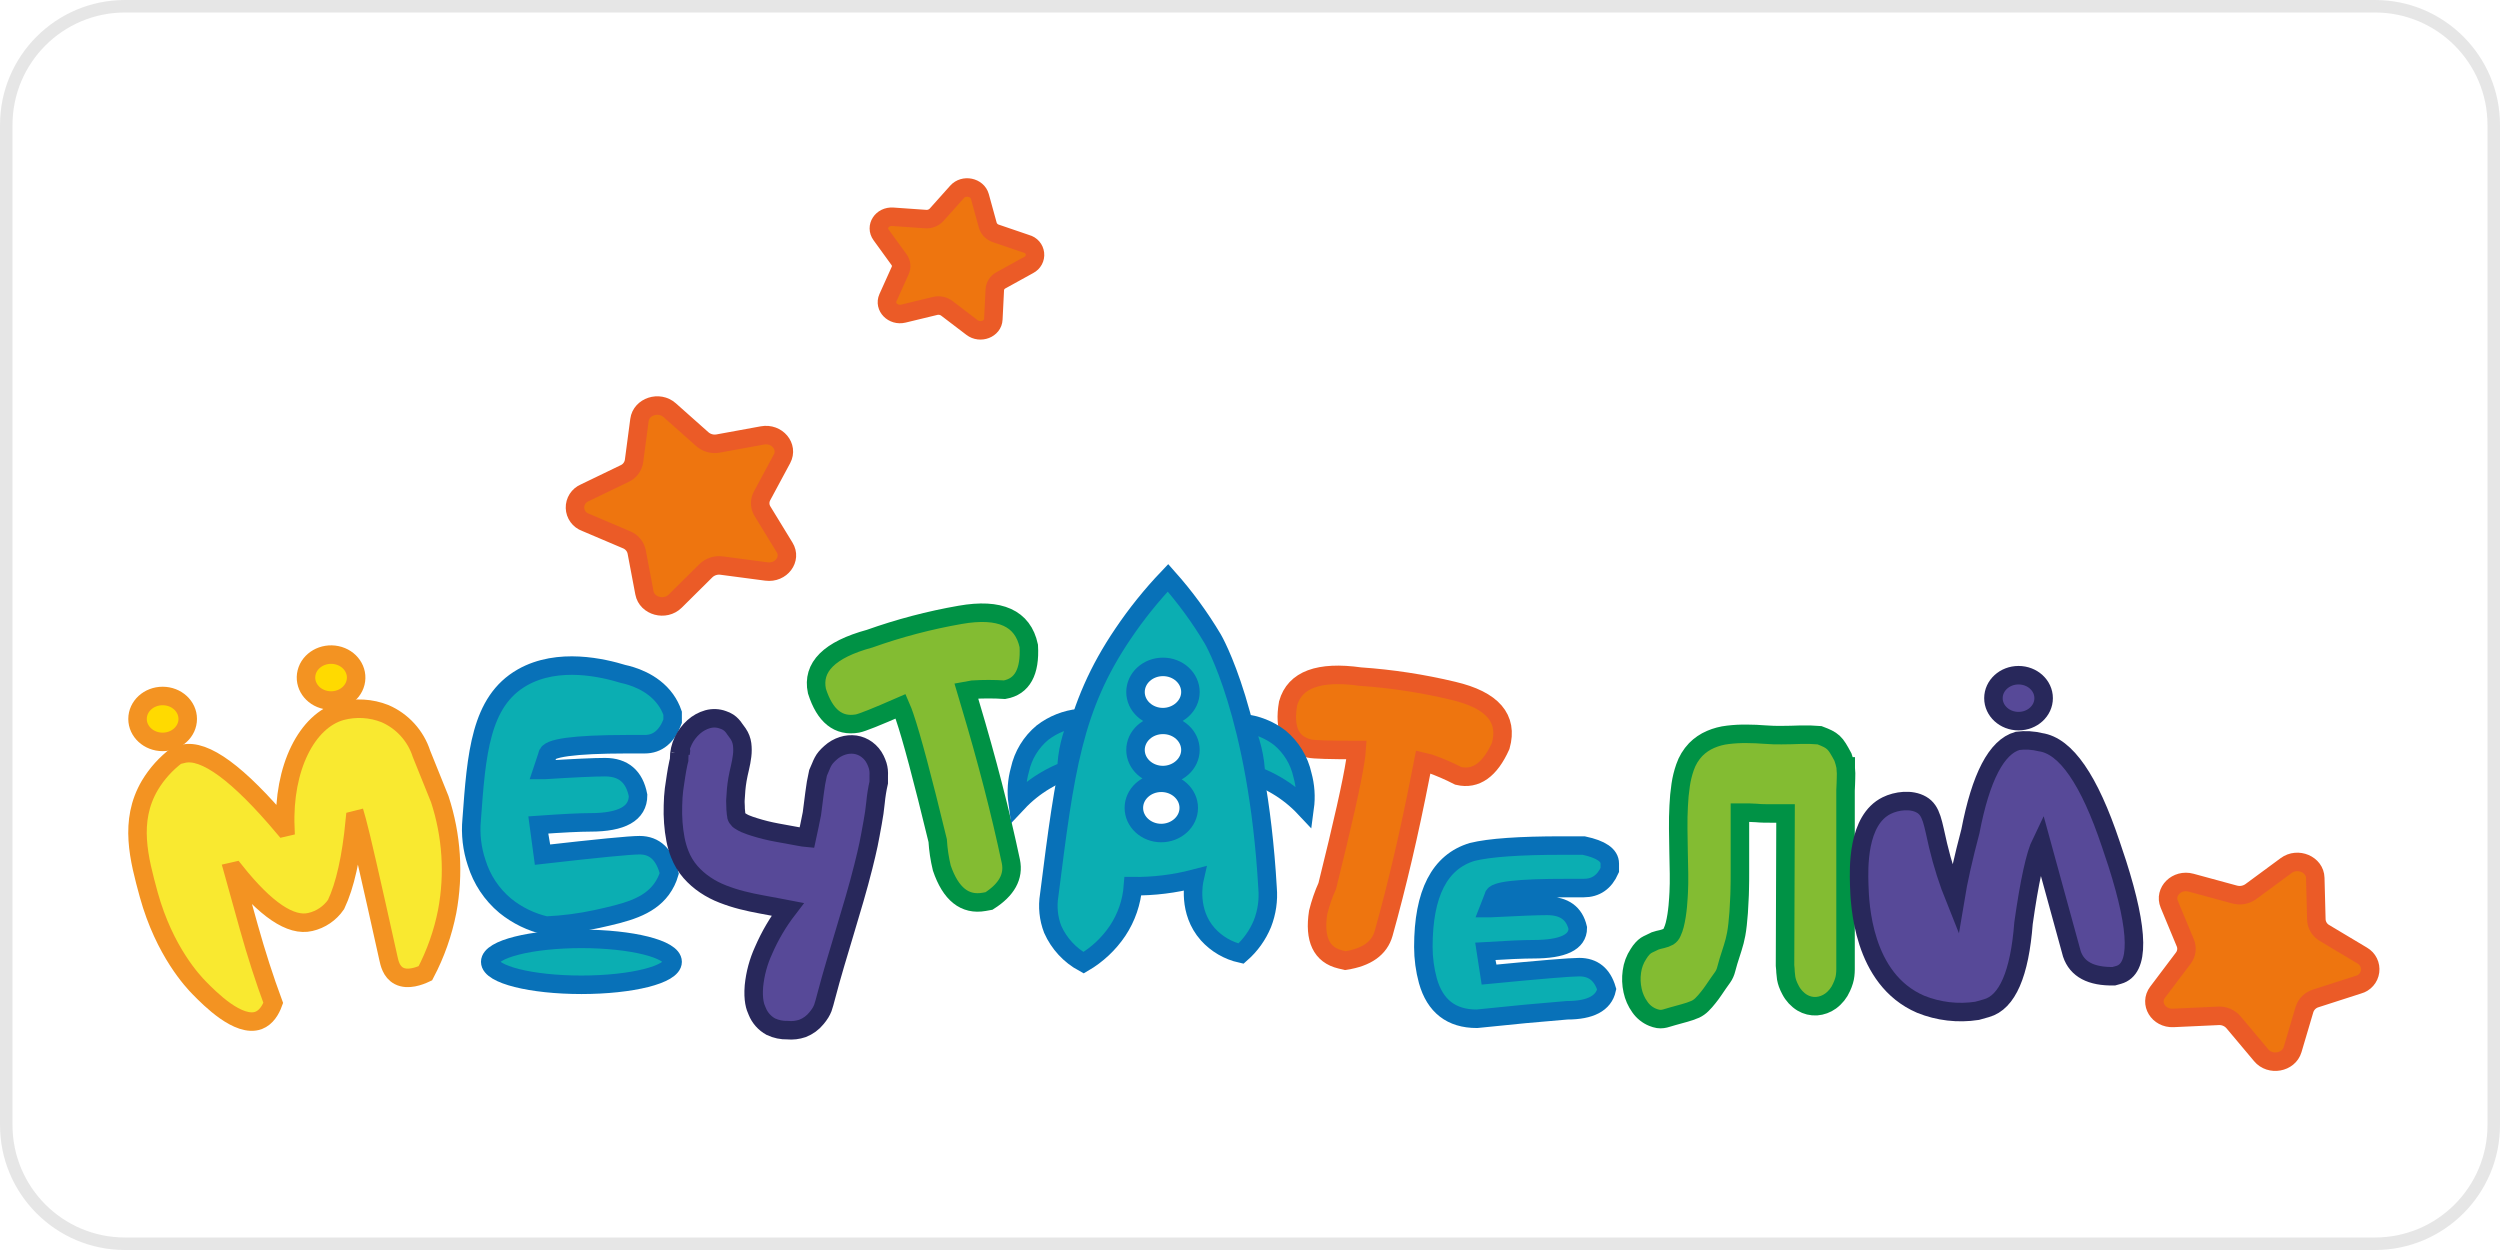 <?xml version="1.0" encoding="UTF-8"?> <svg xmlns="http://www.w3.org/2000/svg" width="200" height="100" viewBox="0 0 200 100" fill="none"><g clip-path="url(#clip0_1482_58)"><path d="M190 0.5H10C4.753 0.5 0.5 4.753 0.5 10V90C0.5 95.247 4.753 99.5 10 99.5H190C195.247 99.5 199.5 95.247 199.5 90V10C199.5 4.753 195.247 0.5 190 0.5Z" stroke="#9E9E9E" stroke-opacity="0.25"></path><path d="M61.314 45.719L57.731 45.246C57.504 45.215 57.273 45.236 57.055 45.306C56.837 45.377 56.638 45.496 56.473 45.655L54.017 48.09C53.212 48.89 51.755 48.496 51.554 47.425L50.935 44.153C50.891 43.937 50.793 43.735 50.651 43.566C50.51 43.397 50.329 43.265 50.124 43.182L46.836 41.784C46.597 41.698 46.389 41.542 46.24 41.337C46.091 41.131 46.007 40.886 45.999 40.632C45.992 40.378 46.061 40.128 46.197 39.914C46.334 39.7 46.532 39.532 46.766 39.432L49.968 37.886C50.168 37.794 50.342 37.654 50.473 37.478C50.605 37.302 50.691 37.096 50.723 36.879L51.156 33.604C51.296 32.525 52.728 32.057 53.578 32.818L56.174 35.125C56.345 35.277 56.548 35.388 56.767 35.45C56.987 35.512 57.218 35.523 57.443 35.483L60.992 34.834C62.158 34.622 63.081 35.727 62.561 36.703L60.961 39.678C60.86 39.867 60.81 40.079 60.816 40.293C60.822 40.507 60.885 40.715 60.998 40.898L62.765 43.789C63.35 44.726 62.491 45.873 61.314 45.719Z" fill="#EE750F" stroke="#EB5B27" stroke-width="1.48" stroke-miterlimit="10"></path><path d="M188.677 78.772L185.263 79.871C185.05 79.935 184.857 80.049 184.699 80.205C184.541 80.36 184.424 80.552 184.357 80.763L183.409 83.966C183.098 85.014 181.608 85.283 180.892 84.416L178.682 81.784C178.534 81.611 178.348 81.475 178.138 81.385C177.929 81.295 177.702 81.255 177.474 81.267L173.861 81.434C172.672 81.488 171.934 80.271 172.608 79.376L174.664 76.65C174.795 76.479 174.879 76.278 174.908 76.064C174.936 75.851 174.908 75.635 174.826 75.436L173.539 72.337C173.117 71.322 174.152 70.301 175.287 70.614L178.763 71.56C178.985 71.621 179.218 71.632 179.445 71.591C179.671 71.55 179.886 71.459 180.072 71.325L182.891 69.247C183.814 68.564 185.196 69.149 185.221 70.237L185.308 73.551C185.314 73.772 185.377 73.987 185.49 74.177C185.603 74.367 185.763 74.525 185.954 74.636L188.985 76.448C189.202 76.574 189.377 76.761 189.487 76.986C189.598 77.211 189.639 77.464 189.606 77.713C189.573 77.961 189.468 78.195 189.302 78.383C189.137 78.572 188.92 78.707 188.677 78.772Z" fill="#EE750F" stroke="#EB5B27" stroke-width="1.48" stroke-miterlimit="10"></path><path d="M71.921 20.77C72.013 20.894 72.07 21.039 72.087 21.192C72.104 21.345 72.079 21.5 72.016 21.64L71.032 23.824C70.71 24.543 71.443 25.29 72.274 25.088L74.805 24.476C74.967 24.435 75.136 24.432 75.299 24.465C75.463 24.498 75.617 24.568 75.75 24.669L77.761 26.201C78.421 26.707 79.439 26.313 79.467 25.538L79.584 23.175C79.595 23.019 79.646 22.868 79.732 22.737C79.817 22.606 79.935 22.499 80.073 22.426L82.311 21.19C82.474 21.106 82.607 20.975 82.694 20.814C82.781 20.653 82.817 20.469 82.796 20.287C82.776 20.105 82.702 19.934 82.582 19.795C82.462 19.657 82.303 19.558 82.126 19.512L79.668 18.673C79.515 18.624 79.377 18.539 79.264 18.425C79.152 18.311 79.069 18.172 79.022 18.018L78.39 15.72C78.18 14.964 77.103 14.743 76.567 15.348L74.928 17.182C74.816 17.303 74.678 17.397 74.524 17.456C74.371 17.516 74.205 17.54 74.041 17.526L71.424 17.342C70.562 17.283 70.008 18.136 70.484 18.787L71.921 20.77Z" fill="#EE750F" stroke="#EB5B27" stroke-width="1.48" stroke-miterlimit="10"></path><path d="M43.798 60.407L43.401 61.598H43.538C45.931 61.447 47.553 61.373 48.405 61.374C49.874 61.374 50.754 62.127 51.045 63.631C51.045 65.071 49.769 65.79 47.219 65.79C46.369 65.79 44.965 65.86 43.007 66C43.007 66.045 43.139 66.835 43.401 68.371C47.811 67.868 50.4 67.616 51.168 67.616C52.381 67.616 53.173 68.366 53.542 69.873C53.408 70.328 53.197 70.757 52.918 71.14C51.85 72.589 50.015 73.019 47.792 73.512C46.443 73.808 45.07 73.988 43.689 74.049C42.493 73.776 41.374 73.233 40.42 72.46C39.339 71.558 38.544 70.361 38.13 69.015C37.759 67.906 37.624 66.733 37.733 65.569C38.116 60.32 38.421 56.114 41.785 54.196C44.668 52.554 48.293 53.44 49.848 53.916C50.455 54.047 52.194 54.498 53.251 55.971C53.489 56.304 53.677 56.67 53.81 57.056V57.702C53.352 58.927 52.606 59.539 51.573 59.537H50.127C45.908 59.544 43.798 59.834 43.798 60.407Z" fill="#0BAEB2" stroke="#0871B8" stroke-width="1.48" stroke-miterlimit="10"></path><path d="M70.291 61.637C70.277 61.504 70.251 61.372 70.213 61.243C70.161 61.083 70.099 60.927 70.025 60.776C69.868 60.451 69.634 60.17 69.343 59.956C69.072 59.758 68.757 59.627 68.426 59.576C68.086 59.529 67.74 59.559 67.413 59.663C67.052 59.776 66.72 59.967 66.44 60.222C66.308 60.336 66.184 60.459 66.071 60.591C65.981 60.697 65.903 60.812 65.839 60.935C65.771 61.062 65.712 61.193 65.66 61.327C65.604 61.467 65.531 61.637 65.442 61.836C65.32 62.373 65.227 62.913 65.162 63.458C65.092 64 65.019 64.546 64.952 65.094C64.891 65.421 64.826 65.743 64.756 66.061C64.686 66.38 64.619 66.699 64.549 67.024C64.362 67.007 64.175 66.98 63.99 66.942L62.158 66.607C61.544 66.495 60.938 66.345 60.343 66.157L60.005 66.047C59.87 66.003 59.737 65.952 59.608 65.894C59.477 65.835 59.35 65.766 59.23 65.687C59.127 65.635 59.04 65.555 58.979 65.456C58.918 65.357 58.886 65.243 58.886 65.127C58.87 65.004 58.858 64.867 58.85 64.725C58.842 64.582 58.85 64.431 58.836 64.291C58.822 64.151 58.836 64.045 58.836 63.972C58.85 63.693 58.867 63.43 58.892 63.161C58.917 62.893 58.951 62.624 58.998 62.353C59.046 62.082 59.118 61.741 59.197 61.416C59.272 61.101 59.33 60.782 59.37 60.46C59.408 60.153 59.408 59.843 59.37 59.537C59.33 59.237 59.221 58.95 59.051 58.698C58.939 58.555 58.847 58.418 58.772 58.315C58.706 58.209 58.629 58.111 58.542 58.021C58.459 57.932 58.365 57.853 58.263 57.786C58.134 57.703 57.995 57.637 57.849 57.591C57.453 57.442 57.02 57.423 56.613 57.537C56.197 57.655 55.815 57.867 55.494 58.156C55.142 58.468 54.857 58.849 54.655 59.274C54.437 59.722 54.326 60.214 54.331 60.712V60.787L54.269 61.039C54.194 61.383 54.132 61.732 54.079 62.085C54.026 62.437 53.973 62.789 53.922 63.15C53.872 63.511 53.847 63.989 53.836 64.437C53.82 64.897 53.829 65.359 53.864 65.818C53.896 66.268 53.955 66.715 54.04 67.158C54.117 67.559 54.231 67.952 54.381 68.332C54.582 68.854 54.872 69.337 55.239 69.759C55.587 70.155 55.985 70.503 56.422 70.796C56.86 71.09 57.329 71.333 57.821 71.523C58.322 71.718 58.835 71.883 59.356 72.016C59.879 72.147 60.399 72.262 60.919 72.354L62.427 72.634C62.522 72.656 62.623 72.673 62.706 72.689L63.014 72.748C62.238 73.76 61.59 74.864 61.084 76.034C60.672 76.934 60.412 77.896 60.315 78.881C60.223 80 60.416 80.559 60.573 80.895C60.783 81.423 61.17 81.861 61.669 82.134C62.086 82.329 62.543 82.425 63.003 82.413C63.409 82.452 63.819 82.403 64.206 82.271C64.644 82.1 65.029 81.818 65.324 81.451C65.439 81.313 65.545 81.168 65.64 81.015C65.714 80.894 65.776 80.767 65.828 80.635C65.875 80.503 65.917 80.355 65.956 80.221C65.995 80.087 66.037 79.902 66.096 79.698C66.325 78.829 66.568 77.963 66.823 77.1C67.08 76.236 67.335 75.374 67.595 74.513C67.855 73.651 68.11 72.785 68.364 71.918C68.618 71.051 68.851 70.181 69.072 69.311C69.167 68.928 69.245 68.604 69.309 68.335C69.374 68.067 69.43 67.807 69.483 67.558C69.536 67.309 69.583 67.049 69.634 66.78C69.684 66.512 69.743 66.187 69.813 65.801C69.913 65.266 69.99 64.733 70.042 64.202C70.093 63.663 70.179 63.127 70.299 62.599C70.299 62.395 70.299 62.222 70.299 62.071C70.307 61.926 70.304 61.781 70.291 61.637ZM54.473 60.093C54.473 60.144 54.456 60.197 54.445 60.25L54.47 60.063C54.479 60.035 54.482 60.046 54.473 60.093Z" fill="#574998" stroke="#28285B" stroke-width="1.48" stroke-miterlimit="10"></path><path d="M77.814 55.174L77.302 55.267L77.629 56.368C78.959 60.811 80.038 64.99 80.868 68.906C81.121 70.116 80.54 71.173 79.123 72.077L78.737 72.147C77.184 72.425 76.053 71.522 75.344 69.44C75.17 68.719 75.059 67.985 75.014 67.245C73.806 62.261 72.925 58.961 72.372 57.344C72.28 57.06 72.173 56.78 72.053 56.505C70.095 57.361 68.954 57.817 68.599 57.881C67.074 58.152 65.993 57.288 65.355 55.289C64.947 53.37 66.351 51.972 69.569 51.094C71.927 50.254 74.352 49.616 76.818 49.187C80.001 48.627 81.829 49.456 82.302 51.673C82.422 53.757 81.777 54.925 80.367 55.177C79.517 55.122 78.664 55.121 77.814 55.174Z" fill="#83BC32" stroke="#009245" stroke-width="1.48" stroke-miterlimit="10"></path><path d="M120.057 59.671C119.192 61.597 118.062 62.397 116.667 62.071C115.921 61.687 115.151 61.355 114.36 61.075L113.857 60.955L113.636 62.074C112.752 66.61 111.77 70.809 110.691 74.672C110.355 75.864 109.335 76.59 107.631 76.851L107.248 76.761C105.719 76.4 105.121 75.141 105.453 72.986C105.632 72.261 105.876 71.553 106.183 70.872C107.419 65.897 108.165 62.569 108.42 60.888C108.482 60.51 108.518 60.217 108.532 60.001C106.369 60.001 105.113 59.963 104.762 59.887C103.259 59.534 102.688 58.33 103.048 56.273C103.579 54.377 105.504 53.662 108.823 54.128C111.328 54.299 113.814 54.679 116.256 55.264C119.405 56.004 120.672 57.473 120.057 59.671Z" fill="#EE750F" stroke="#EB5B27" stroke-width="1.48" stroke-miterlimit="10"></path><path d="M119.492 71.713L119.128 72.645H119.254C121.475 72.529 122.98 72.471 123.771 72.471C125.134 72.471 125.951 73.062 126.223 74.244C126.223 75.374 125.039 75.939 122.672 75.939C121.879 75.939 120.574 75.995 118.756 76.107C118.756 76.138 118.879 76.761 119.125 77.967C123.227 77.57 125.631 77.371 126.338 77.371C127.457 77.371 128.19 77.962 128.539 79.144C128.295 80.263 127.236 80.822 125.362 80.822C123.259 80.99 120.854 81.216 118.147 81.502C116.107 81.502 114.802 80.488 114.231 78.462C113.991 77.579 113.869 76.669 113.868 75.755C113.868 71.466 115.173 68.933 117.783 68.153C119.153 67.814 121.555 67.644 124.987 67.644H126.696C128.089 67.941 128.784 68.42 128.782 69.082V69.602C128.357 70.564 127.662 71.045 126.696 71.045H125.354C121.446 71.041 119.492 71.264 119.492 71.713Z" fill="#0BAEB2" stroke="#0871B8" stroke-width="1.48" stroke-miterlimit="10"></path><path d="M147.679 62.292C147.679 62.571 147.654 62.896 147.643 63.24C147.643 63.276 147.643 63.312 147.643 63.354C147.643 64.392 147.643 65.491 147.643 66.649C147.643 67.807 147.643 68.981 147.643 70.164C147.643 71.347 147.643 72.522 147.643 73.68C147.643 74.837 147.643 75.936 147.643 76.977C147.643 77.203 147.643 77.396 147.643 77.556C147.642 77.71 147.633 77.864 147.615 78.017C147.599 78.167 147.569 78.315 147.525 78.459C147.472 78.639 147.404 78.815 147.324 78.985C147.134 79.423 146.831 79.802 146.446 80.084C146.118 80.322 145.731 80.464 145.327 80.495C144.925 80.519 144.526 80.421 144.18 80.215C143.782 79.97 143.458 79.621 143.244 79.206C143.153 79.041 143.075 78.87 143.011 78.694C142.961 78.552 142.922 78.406 142.894 78.258C142.87 78.107 142.853 77.954 142.844 77.802C142.844 77.639 142.821 77.452 142.802 77.242L142.844 65.077C142.452 65.077 142.063 65.077 141.672 65.077C141.28 65.077 140.892 65.077 140.503 65.038L139.888 65.01C139.714 65.01 139.504 65.01 139.264 65.01H139.194C139.194 65.424 139.194 65.899 139.194 66.433C139.194 66.968 139.194 67.519 139.194 68.078C139.194 68.637 139.194 69.197 139.194 69.719C139.194 70.243 139.194 70.729 139.18 71.143C139.18 71.423 139.163 71.702 139.146 72.035C139.13 72.368 139.116 72.684 139.093 73.008C139.071 73.333 139.037 73.649 139.007 73.951C138.976 74.253 138.934 74.51 138.895 74.734C138.826 75.107 138.732 75.475 138.615 75.836C138.5 76.188 138.386 76.546 138.274 76.907C138.196 77.186 138.14 77.391 138.101 77.528C138.072 77.647 138.033 77.763 137.983 77.874C137.935 77.984 137.876 78.088 137.807 78.185C137.731 78.294 137.617 78.465 137.46 78.674C137.354 78.825 137.234 79.004 137.097 79.206C136.96 79.407 136.817 79.606 136.655 79.804C136.502 80.001 136.336 80.188 136.16 80.363C136.005 80.518 135.825 80.646 135.628 80.741C135.336 80.865 135.035 80.968 134.728 81.049C134.423 81.127 134.115 81.211 133.811 81.303L133.366 81.434C133.253 81.472 133.137 81.5 133.019 81.516C132.902 81.532 132.784 81.532 132.667 81.516C132.513 81.489 132.363 81.446 132.219 81.387C131.803 81.219 131.445 80.932 131.19 80.562C130.907 80.168 130.708 79.72 130.608 79.245C130.499 78.749 130.479 78.237 130.55 77.735C130.614 77.227 130.795 76.741 131.078 76.314C131.17 76.16 131.278 76.016 131.4 75.883C131.484 75.791 131.578 75.709 131.68 75.637C131.783 75.573 131.892 75.517 132.004 75.469C132.119 75.416 132.258 75.352 132.421 75.268C132.6 75.21 132.782 75.162 132.966 75.125C133.148 75.085 133.323 75.019 133.486 74.93C133.612 74.847 133.71 74.728 133.766 74.588C133.855 74.396 133.926 74.195 133.978 73.99C134.037 73.758 134.085 73.509 134.127 73.249C134.169 72.989 134.196 72.734 134.222 72.491C134.247 72.248 134.264 72.027 134.272 71.834C134.28 71.641 134.292 71.495 134.297 71.403C134.32 70.947 134.328 70.447 134.32 69.893C134.311 69.339 134.3 68.76 134.286 68.153C134.272 67.546 134.261 66.928 134.258 66.302C134.255 65.676 134.258 65.063 134.294 64.473C134.318 63.911 134.372 63.351 134.454 62.795C134.524 62.313 134.64 61.84 134.801 61.38C134.98 60.852 135.272 60.369 135.656 59.965C135.996 59.62 136.4 59.344 136.845 59.154C137.29 58.962 137.761 58.838 138.243 58.785C138.737 58.726 139.234 58.7 139.731 58.706C140.229 58.706 140.718 58.732 141.199 58.768C141.68 58.804 142.122 58.818 142.525 58.81C143.028 58.81 143.532 58.793 144.038 58.776C144.546 58.761 145.055 58.775 145.562 58.818C145.842 58.922 146.054 59.014 146.225 59.098C146.385 59.177 146.534 59.278 146.667 59.397C146.806 59.528 146.927 59.678 147.025 59.842C147.139 60.024 147.276 60.264 147.438 60.569C147.489 60.712 147.534 60.849 147.567 60.98C147.601 61.111 147.634 61.24 147.659 61.366V60.916C147.659 60.787 147.659 60.689 147.659 60.636C147.659 60.583 147.659 60.58 147.659 60.569V61.453C147.689 61.731 147.695 62.012 147.679 62.292Z" fill="#83BC32" stroke="#009245" stroke-width="1.48" stroke-miterlimit="10"></path><path d="M46.514 78.783C50.544 78.783 53.81 77.961 53.81 76.946C53.81 75.931 50.544 75.109 46.514 75.109C42.484 75.109 39.218 75.931 39.218 76.946C39.218 77.961 42.484 78.783 46.514 78.783Z" fill="#0BAEB2" stroke="#0871B8" stroke-width="1.48" stroke-miterlimit="10"></path><path d="M35.775 72.91C35.437 74.636 34.849 76.304 34.03 77.861C33.574 78.076 32.632 78.442 31.921 78.073C31.292 77.749 31.149 76.999 31.082 76.703C29.686 70.399 28.847 66.741 28.565 65.729L28.523 65.581L28.392 65.614C28.107 68.597 27.604 70.846 26.885 72.359C26.399 73.068 25.664 73.567 24.826 73.758C23.266 74.131 21.256 72.774 18.797 69.689L18.665 69.719L19.901 74.155C20.507 76.32 21.16 78.346 21.859 80.235C21.655 80.794 21.3 81.395 20.69 81.633C19.082 82.223 16.775 79.88 15.955 79.046C15.46 78.543 13.159 76.126 11.9 71.574C11.128 68.741 10.295 65.701 11.99 62.823C12.549 61.89 13.285 61.075 14.157 60.423L14.661 60.303C16.376 59.902 19.057 61.868 22.704 66.201L22.824 66.173C22.642 61.419 24.549 57.658 27.299 56.886C28.454 56.578 29.679 56.648 30.791 57.087C31.481 57.384 32.099 57.825 32.603 58.38C33.108 58.935 33.489 59.592 33.719 60.306C34.206 61.514 34.695 62.726 35.185 63.942C36.132 66.834 36.335 69.919 35.775 72.91Z" fill="#F9E930" stroke="#F39322" stroke-width="1.48" stroke-miterlimit="10"></path><path d="M13.011 59.352C14.12 59.352 15.018 58.53 15.018 57.515C15.018 56.5 14.12 55.678 13.011 55.678C11.902 55.678 11.003 56.5 11.003 57.515C11.003 58.53 11.902 59.352 13.011 59.352Z" fill="#FFDA00" stroke="#F39322" stroke-width="1.48" stroke-miterlimit="10"></path><path d="M26.037 55.996C27.119 56.223 28.196 55.605 28.442 54.615C28.688 53.625 28.014 52.641 26.935 52.414C25.855 52.188 24.776 52.806 24.53 53.795C24.284 54.785 24.958 55.77 26.037 55.996Z" fill="#FFDA00" stroke="#F39322" stroke-width="1.48" stroke-miterlimit="10"></path><path d="M169.487 77.992L169.107 78.098C167.283 78.135 166.165 77.541 165.751 76.314L163.301 67.387C162.825 68.366 162.353 70.517 161.883 73.842C161.57 77.915 160.583 80.186 158.921 80.654L158.166 80.867C156.64 81.101 155.078 80.918 153.647 80.338C148.982 78.325 148.786 72.278 148.739 70.813C148.697 69.471 148.574 65.611 150.937 64.445C151.717 64.059 152.895 63.9 153.72 64.375C154.545 64.851 154.62 65.832 155.048 67.642C155.396 69.107 155.853 70.543 156.416 71.94C156.662 70.448 157.067 68.636 157.632 66.503C158.466 62.156 159.725 59.744 161.41 59.269C162.022 59.191 162.643 59.227 163.242 59.375C165.271 59.671 167.143 62.387 168.861 67.521L169.381 69.079C171.128 74.553 171.163 77.524 169.487 77.992Z" fill="#574998" stroke="#28285B" stroke-width="1.48" stroke-miterlimit="10"></path><path d="M161.483 57.691C162.592 57.691 163.491 56.869 163.491 55.854C163.491 54.839 162.592 54.016 161.483 54.016C160.374 54.016 159.475 54.839 159.475 55.854C159.475 56.869 160.374 57.691 161.483 57.691Z" fill="#574998" stroke="#28285B" stroke-width="1.48" stroke-miterlimit="10"></path><path d="M85.588 59.534C85.762 58.813 86.013 58.112 86.338 57.445C85.27 57.553 84.253 57.956 83.401 58.608C82.481 59.372 81.843 60.421 81.589 61.59C81.35 62.444 81.289 63.339 81.41 64.219C82.057 63.53 82.797 62.936 83.608 62.454C84.151 62.129 84.722 61.854 85.314 61.632C85.332 60.925 85.424 60.222 85.588 59.534Z" fill="#0BAEB2" stroke="#0871B8" stroke-width="1.48" stroke-miterlimit="10"></path><path d="M102.382 59.02C101.53 58.367 100.513 57.965 99.446 57.859C99.769 58.526 100.02 59.227 100.192 59.948C100.359 60.635 100.452 61.337 100.472 62.043C101.063 62.267 101.633 62.542 102.175 62.865C102.988 63.349 103.729 63.943 104.376 64.632C104.495 63.752 104.434 62.857 104.197 62.001C103.94 60.833 103.302 59.784 102.382 59.02Z" fill="#0BAEB2" stroke="#0871B8" stroke-width="1.48" stroke-miterlimit="10"></path><path d="M97.021 51.114C95.985 49.374 94.785 47.737 93.439 46.225C92.117 47.614 90.914 49.11 89.842 50.7C85.843 56.609 85.205 61.606 83.936 71.621C83.786 72.538 83.882 73.478 84.215 74.345C84.722 75.484 85.59 76.424 86.685 77.019C87.775 76.382 88.707 75.508 89.411 74.46C90.117 73.396 90.538 72.169 90.636 70.897C92.299 70.914 93.956 70.71 95.564 70.29C95.5 70.57 95.005 72.908 96.621 74.737C97.324 75.518 98.254 76.061 99.281 76.289C100.028 75.634 100.613 74.816 100.992 73.898C101.346 72.994 101.488 72.021 101.406 71.053C100.606 57.157 97.021 51.114 97.021 51.114ZM92.904 66.643C91.693 66.643 90.709 65.743 90.709 64.632C90.709 63.522 91.693 62.622 92.904 62.622C94.115 62.622 95.1 63.522 95.1 64.632C95.1 65.743 94.104 66.643 92.89 66.643H92.904ZM93.039 62.006C91.825 62.006 90.841 61.106 90.841 59.996C90.841 58.885 91.825 57.988 93.039 57.988C94.252 57.988 95.234 58.885 95.234 59.996C95.234 61.106 94.224 62.006 93.025 62.006H93.039ZM93.039 57.372C91.825 57.372 90.841 56.472 90.841 55.362C90.841 54.251 91.825 53.351 93.039 53.351C94.252 53.351 95.234 54.251 95.234 55.362C95.234 56.472 94.224 57.372 93.025 57.372H93.039Z" fill="#0BAEB2" stroke="#0871B8" stroke-width="1.48" stroke-miterlimit="10"></path></g><defs><clipPath id="clip0_1482_58"><rect width="200" height="100" fill="white"></rect></clipPath></defs></svg> 